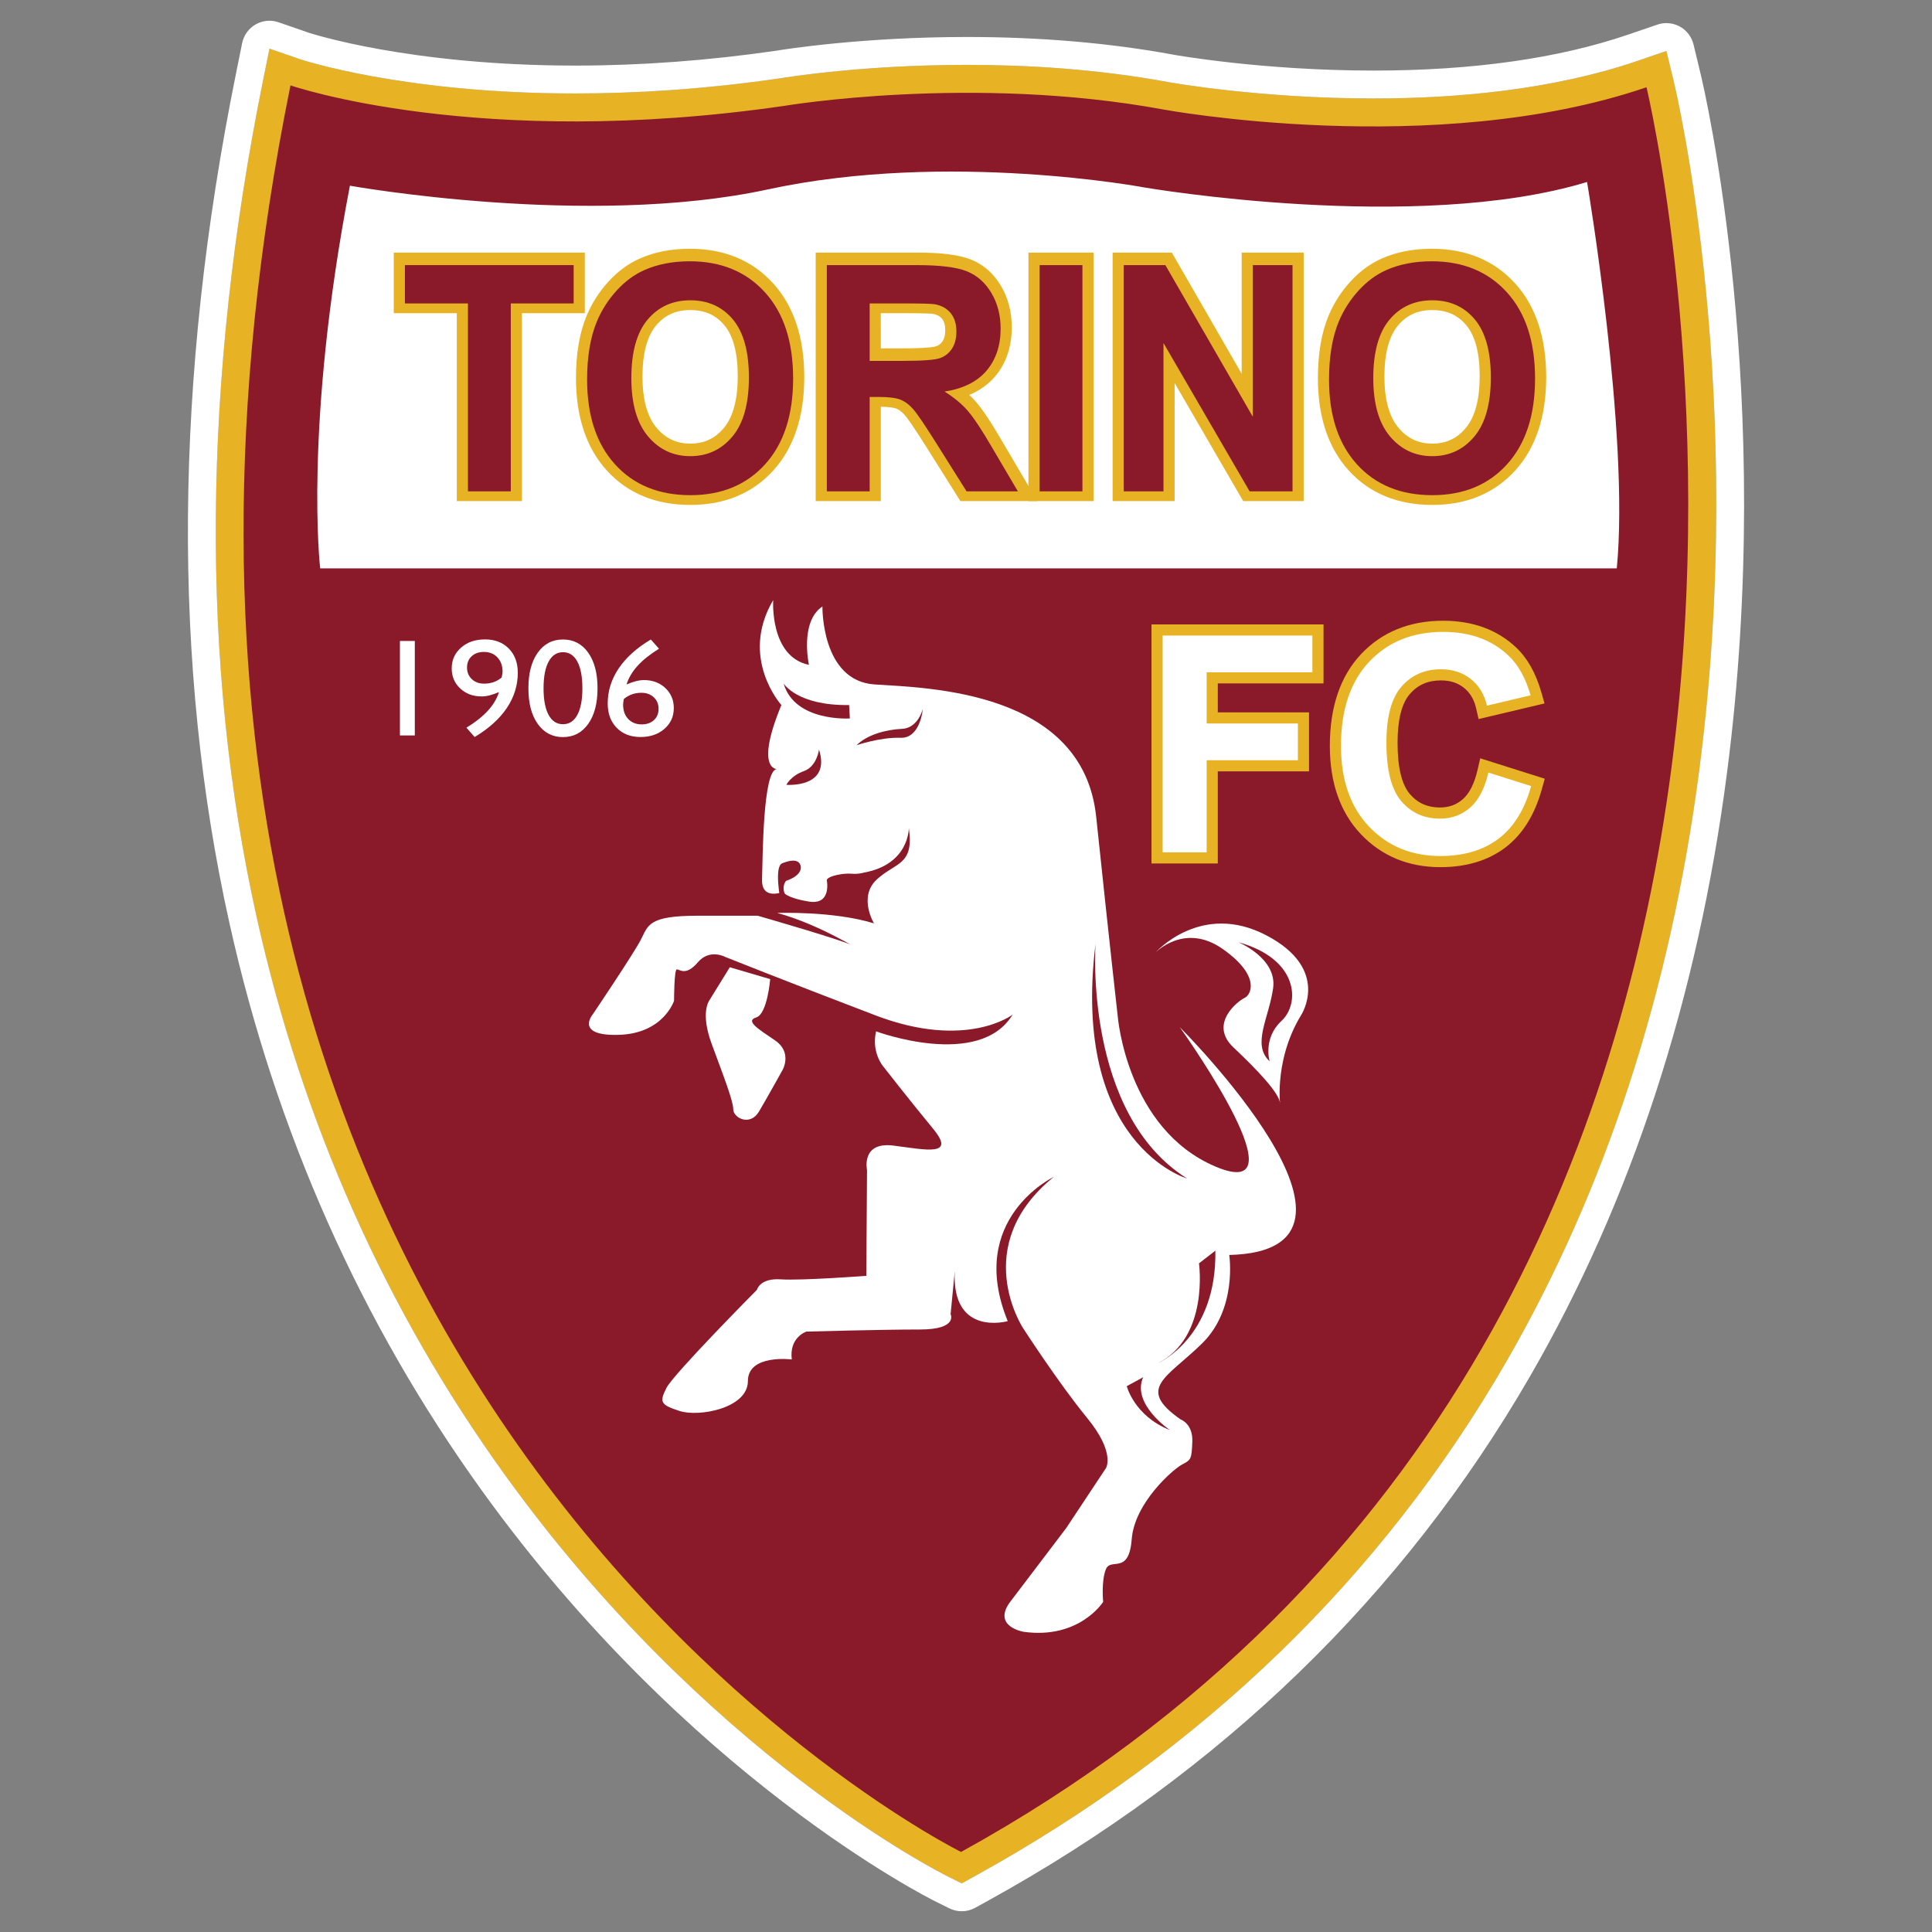 <?xml version="1.0" encoding="UTF-8"?> <svg xmlns="http://www.w3.org/2000/svg" xmlns:xlink="http://www.w3.org/1999/xlink" version="1.1" id="Слой_1" x="0px" y="0px" viewBox="0 0 1024 1024" style="enable-background:new 0 0 1024 1024;" xml:space="preserve"><rect x="0" y="0" width="1024" height="1024" fill="#808080" stroke="none"/> <g> <path style="fill:#E7B325;" d="M509.745,998.232l-6.917-3.425 c-5.192-2.569-128.332-64.629-235.576-213.579 c-62.913-87.379-107.042-186.59-131.162-294.879 c-30.056-134.939-28.917-284.329,3.386-444.021l3.349-16.558l15.939,5.524 c0.966,0.332,98.464,32.91,254.801,10.201 c6.193-1.028,104.166-16.713,205.811,2.038 c1.405,0.258,141.37,25.395,248.524-11.265l15.334-5.245l3.802,15.755 c1.624,6.732,39.482,167.15,13.58,365.602 c-15.259,116.911-49.702,222.411-102.375,313.567 c-65.982,114.19-160.771,205.892-281.736,272.561L509.745,998.232z M165.347,63.877 c-64.998,342.258,31.611,568.63,125.009,698.888 c89.049,124.193,191.995,186.934,218.892,201.969 c206.726-116.592,328.49-304.706,361.958-559.251 c20.846-158.551-0.943-295.424-9.64-340.288 c-111.475,31.912-241.804,8.444-247.555,7.38 c-97.708-18.021-194.747-2.09-195.716-1.927l-0.326,0.05 C289.739,89.352,200.324,72.73,165.347,63.877z"></path> <path style="fill:#FFFFFF;" d="M142.825,25.768l15.939,5.524 c0.717,0.246,54.565,18.24,146.151,18.24c31.865,0,68.297-2.178,108.65-8.04 c3.903-0.648,44.276-7.119,99.042-7.119c32.122,0,69.192,2.225,106.769,9.157 c0.813,0.15,48.118,8.645,108.594,8.645c43.944,0,94.836-4.483,139.931-19.91 l15.334-5.245l3.802,15.755c1.624,6.732,39.482,167.15,13.58,365.602 c-15.259,116.911-49.702,222.411-102.375,313.567 c-65.982,114.19-160.771,205.892-281.736,272.561l-6.761,3.727l-6.917-3.425 c-5.192-2.569-128.332-64.629-235.576-213.579 c-62.913-87.379-107.042-186.59-131.162-294.879 C106.034,351.409,107.173,202.019,139.476,42.327L142.825,25.768 M509.249,964.734 c206.726-116.592,328.49-304.706,361.958-559.251 c20.846-158.551-0.943-295.424-9.64-340.288 c-44.709,12.799-92.463,16.69-133.984,16.69c-62.006,0-110.127-8.673-113.572-9.31 c-35.233-6.498-70.38-8.582-100.966-8.582c-54.235,0-94.13,6.551-94.75,6.655 l-0.326,0.05c-42.491,6.181-80.73,8.489-114.128,8.489 c-67.393,0-115.108-9.392-138.495-15.312 c-64.998,342.258,31.611,568.63,125.009,698.888 C379.405,886.958,482.351,949.699,509.249,964.734 M142.826,11 c-2.542,0-5.068,0.656-7.324,1.944c-3.7,2.113-6.308,5.721-7.152,9.897 l-3.349,16.558c-32.716,161.732-33.835,313.188-3.326,450.16 c24.557,110.251,69.503,211.286,133.592,300.297 c109.405,151.952,235.69,215.554,241.012,218.187l6.912,3.423 C505.258,1012.49,507.503,1013,509.744,1013c2.459,0,4.914-0.613,7.13-1.835 l6.761-3.727c123.353-67.984,220.047-161.553,287.394-278.106 c53.651-92.848,88.72-200.191,104.232-319.045 c26.248-201.101-12.217-364.134-13.867-370.976l-3.802-15.756 c-0.975-4.039-3.606-7.481-7.247-9.481c-2.201-1.209-4.649-1.824-7.109-1.824 c-1.61-0-3.224,0.263-4.78,0.795l-15.334,5.245 c-37.075,12.684-82.546,19.115-135.15,19.115c-59.096,0-105.471-8.32-105.933-8.404 c-33.803-6.235-70.626-9.399-109.43-9.399c-55.195,0-96.098,6.435-101.31,7.294 c-35.977,5.219-71.768,7.865-106.382,7.865c-88.367,0-140.89-17.284-141.411-17.459 l-15.844-5.491C146.089,11.269,144.454,11,142.826,11L142.826,11z M303.842,93.957 c37.715,0,76.829-2.908,116.254-8.642l0.462-0.071 c0.062-0.01,0.124-0.02,0.186-0.03c0.376-0.062,39.462-6.451,92.302-6.451 c35.225,0,68.294,2.805,98.287,8.337c5.279,0.977,53.459,9.555,116.25,9.555 c44.97,0,86.034-4.413,122.329-13.131c10.092,58.207,25.071,179.937,6.652,320.034 c-32.43,246.65-149.255,429.68-347.296,544.158 c-35.348-20.804-126.529-81.451-206.911-193.557 c-89.904-125.386-183.754-343.267-125.279-672.418 C203.728,87.364,247.082,93.957,303.842,93.957L303.842,93.957z"></path> </g> <path style="fill:#8A1929;" d="M153.952,45.254c0,0,99.442,34.461,261.894,10.831 c0,0,99.441-16.739,200.852,1.969c0,0,143.744,26.583,255.984-11.815 c0,0,156.545,648.824-363.303,935.331C509.378,981.571,14.144,736.415,153.952,45.254z"></path> <path style="fill:#FFFFFF;" d="M185.459,98.421c0,0,126.023,22.644,221.526,1.969 s199.865-0.984,199.865-0.984s143.75,24.614,234.327-2.954 c0,0,22.643,133.899,15.752,204.787H169.705 C169.705,301.24,160.844,226.414,185.459,98.421z"></path> <path style="fill:#FFFFFF;" d="M435.906,321.423c0,0-0.738,39.505,27.691,41.352 c28.429,1.846,110.394,3.323,117.409,70.15 c7.015,66.827,11.445,105.963,11.445,105.963s4.8,59.443,51.689,79.38 c46.89,19.937-13.292-66.089-18.83-73.842c0,0,118.886,118.516,26.214,120.732 c0,0,4.431,28.429-14.399,46.89s-35.075,23.629-11.446,40.244 c0,0,6.646,2.215,6.277,11.815c-0.369,9.599-0.738,9.599-5.538,12.184 c-4.8,2.584-25.106,20.307-26.583,39.505 c-1.477,19.199-11.076,9.599-13.661,15.876 c-2.584,6.277-1.477,17.353-1.477,17.353s-12.553,19.937-42.09,15.876 c0,0-16.245-2.584-7.753-15.138l30.275-39.875l21.045-31.752 c0,0,5.169-8.123-9.969-26.583c-15.138-18.461-33.967-47.628-33.967-47.628 s-28.798-43.567,16.245-80.119c0,0-46.52,22.153-24.368,76.426 c0,0-29.906,8.492-28.06-26.583l-2.215,22.891c0,0,4.061,8.123-16.245,8.123 s-60.181,1.108-60.181,1.108s-9.23,2.954-7.753,14.768 c0,0-23.26-2.954-23.26,11.445s-25.845,19.199-36.183,15.876 c-10.338-3.323-10.707-4.8-7.015-12.184c3.692-7.384,47.997-52.059,47.997-52.059 s1.477-6.277,12.553-5.538c11.076,0.738,45.413-1.846,45.413-1.846l0.369-56.12 c0,0-3.323-15.138,14.03-12.922c17.353,2.215,33.229,5.907,21.045-8.861 c-12.184-14.768-26.583-33.229-26.583-33.229s-6.277-7.384-3.692-18.461 c0,0,54.643,20.307,72.365-8.861c0,0-24.368,18.83-72.734,0.369 s-79.749-31.014-79.749-31.014s-8.123-4.431-14.399,2.954 c-6.277,7.384-9.599,3.692-11.076,3.692s-1.477,16.614-1.477,16.614 s-5.538,17.353-29.168,18.091c-23.629,0.738-14.03-10.707-14.03-10.707 s21.414-31.752,25.475-39.505s3.692-12.922,30.275-12.922c26.583,0,31.752,0,31.752,0 s49.105,14.03,52.059,16.614s-18.461-11.815-41.721-18.091 c0,0,29.906-1.108,51.32,5.538c0,0-8.492-14.03,1.477-23.26 c9.969-9.23,19.937-7.384,16.984-27.322c0,0,0.369,19.199-23.629,23.629 c0,0-2.977,0.976-6.843,0.624c-3.867-0.352-12.419,1.054-13.006,3.398 c0,0,2.768,13.342-9.464,11.369c-12.231-1.973-13.811-5.13-13.811-5.13 s-11.443,4.735-11.047-6.708c0.395-11.443,0.395-57.999,7.892-58.394 c0,0-11.838,0.394,2.367-33.933c0,0-22.489-24.857-4.34-55.632 c0,0-1.972,29.987,18.939,34.326C428.745,352.382,423.733,329.526,435.906,321.423z"></path> <path style="fill:#8A1929;" d="M415.328,362.244c0,0,7.1,11.838,34.72,11.443l0.395,7.102 C450.443,380.788,421.247,382.761,415.328,362.244z"></path> <path style="fill:#8A1929;" d="M489.111,375.658c0,0-2.37,10.259-11.049,10.654 c-8.679,0.395-18.544,3.157-24.068,8.681c0,0,12.625-4.341,23.279-3.946 C487.927,391.442,489.111,375.658,489.111,375.658z"></path> <path style="fill:#8A1929;" d="M580.647,500.338c0,0-6.314,89.96,48.528,124.288 C629.175,624.626,567.627,606.869,580.647,500.338z"></path> <path style="fill:#8A1929;" d="M644.169,662.888l-8.682,6.709c0,0,5.527,39.059-21.7,52.869 C613.787,722.466,644.956,709.051,644.169,662.888z"></path> <path style="fill:#8A1929;" d="M605.895,729.963l-8.679,4.734c0,0,3.943,15.784,22.882,23.28 C620.098,757.977,599.581,744.166,605.895,729.963z"></path> <path style="fill:#8A1929;" d="M434.659,398.532"></path> <path style="fill:#8A1929;" d="M434.083,397.295c0,0-1.057,8.919-8.012,11.412 s-9.297,7.256-9.297,7.256S440.659,417.929,434.083,397.295z"></path> <path style="fill:#8A1929;" d="M413.629,476.985c0,0-3.445-17.722,0.985-19.446 c4.431-1.723,7.631-1.969,9.108,0s1.475,6.399-7.139,9.353 c0,0-3.055,3.587,0.319,8.562"></path> <g> <g> <g> <path style="fill:#8A1929;" d="M616.224,451.756V336.854h79.357v19.46h-56.033v27.156h48.352 v19.46h-48.352v48.827H616.224z"></path> <path style="fill:#E7B325;" d="M645.455,457.663h-35.138V330.947h91.172v31.275h-56.033v15.341 h48.352v31.275h-48.352V457.663z M622.132,445.849h11.509v-48.827h48.352v-7.645 H633.641v-38.97h56.033v-7.645h-67.542V445.849z"></path> </g> <g> <path style="fill:#8A1929;" d="M788.87,409.474l22.66,7.165 c-3.473,12.537-9.248,21.848-17.324,27.933 c-8.076,6.088-18.325,9.129-30.74,9.129c-15.365,0-27.993-5.211-37.884-15.632 c-9.891-10.422-14.835-24.671-14.835-42.746c0-19.12,4.973-33.969,14.918-44.547 c9.946-10.579,23.029-15.867,39.237-15.867c14.157,0,25.657,4.154,34.501,12.458 c5.261,4.911,9.21,11.962,11.844,21.155l-23.136,5.483 c-1.37-5.956-4.226-10.66-8.564-14.109c-4.344-3.448-9.617-5.173-15.824-5.173 c-8.584,0-15.541,3.058-20.883,9.173c-5.342,6.114-8.013,16.015-8.013,29.705 c0,14.528,2.631,24.874,7.889,31.04c5.261,6.167,12.1,9.249,20.514,9.249 c6.204,0,11.544-1.963,16.018-5.889 C783.716,424.075,786.923,417.9,788.87,409.474z"></path> <path style="fill:#E7B325;" d="M763.467,459.609c-16.978,0-31.167-5.879-42.168-17.473 c-10.921-11.506-16.459-27.257-16.459-46.813c0-20.583,5.558-36.933,16.522-48.594 c11.059-11.763,25.709-17.728,43.541-17.728c15.642,0,28.611,4.73,38.545,14.059 c6.02,5.619,10.56,13.642,13.479,23.834l1.705,5.948l-34.945,8.281 l-1.333-5.795c-1.07-4.656-3.19-8.192-6.484-10.81 c-3.294-2.616-7.269-3.89-12.146-3.89c-6.854,0-12.23,2.339-16.436,7.152 c-4.35,4.977-6.554,13.664-6.554,25.819c0,13.015,2.178,22.167,6.476,27.206 c4.119,4.829,9.36,7.175,16.02,7.175c4.765,0,8.731-1.447,12.12-4.422 c3.496-3.07,6.109-8.258,7.765-15.415l1.439-6.23l34.189,10.811l-1.52,5.491 c-3.813,13.763-10.361,24.218-19.464,31.074 C788.677,456.138,777.139,459.609,763.467,459.609z M764.903,340.816 c-14.644,0-26.073,4.582-34.934,14.007c-8.835,9.398-13.315,23.024-13.315,40.501 c0,16.428,4.445,29.442,13.211,38.679c8.809,9.281,19.799,13.792,33.601,13.792 c11.047,0,20.194-2.671,27.183-7.939c5.801-4.368,10.309-10.87,13.447-19.371 l-11.218-3.546c-2.29,6.63-5.553,11.828-9.735,15.5 c-5.564,4.883-12.262,7.358-19.914,7.358c-10.185,0-18.599-3.809-25.008-11.323 c-6.259-7.34-9.302-18.746-9.302-34.873c0-15.311,3.098-26.298,9.473-33.592 c6.487-7.427,15.011-11.193,25.331-11.193c7.543,0,14.102,2.172,19.496,6.454 c3.911,3.108,6.868,7.039,8.835,11.731l11.503-2.727 c-2.143-5.287-4.883-9.507-8.183-12.588 C787.581,344.366,777.618,340.816,764.903,340.816z"></path> </g> </g> <g> <path style="fill:#FFFFFF;" d="M616.224,451.756V336.854h79.357v19.46h-56.033v27.156h48.352 v19.46h-48.352v48.827H616.224z"></path> <path style="fill:#FFFFFF;" d="M788.87,409.474l22.66,7.165 c-3.473,12.537-9.248,21.848-17.324,27.933 c-8.076,6.088-18.325,9.129-30.74,9.129c-15.365,0-27.993-5.211-37.884-15.632 c-9.891-10.422-14.835-24.671-14.835-42.746c0-19.12,4.973-33.969,14.918-44.547 c9.946-10.579,23.029-15.867,39.237-15.867c14.157,0,25.657,4.154,34.501,12.458 c5.261,4.911,9.21,11.962,11.844,21.155l-23.136,5.483 c-1.37-5.956-4.226-10.66-8.564-14.109c-4.344-3.448-9.617-5.173-15.824-5.173 c-8.584,0-15.541,3.058-20.883,9.173c-5.342,6.114-8.013,16.015-8.013,29.705 c0,14.528,2.631,24.874,7.889,31.04c5.261,6.167,12.1,9.249,20.514,9.249 c6.204,0,11.544-1.963,16.018-5.889 C783.716,424.075,786.923,417.9,788.87,409.474z"></path> </g> </g> <g> <g> <g> <path style="fill:#8A1929;" d="M248.022,259.682v-99.595h-33.413v-20.307h89.441v20.307h-33.321 v99.595H248.022z"></path> <path style="fill:#E7B325;" d="M276.635,265.589h-34.521V165.995h-33.413v-32.121h101.259v32.121 h-33.324V265.589z M253.928,253.774h10.892v-99.594h33.324v-8.492h-77.629v8.492 H253.928V253.774z"></path> </g> <g> <path style="fill:#8A1929;" d="M311.179,200.467c0-12.21,1.715-22.458,5.144-30.745 c2.559-6.105,6.053-11.584,10.482-16.436c4.428-4.852,9.279-8.448,14.552-10.794 c7.012-3.161,15.102-4.742,24.266-4.742c16.585,0,29.857,5.479,39.814,16.436 c9.957,10.958,14.936,26.194,14.936,45.708c0,19.353-4.941,34.495-14.82,45.424 c-9.881,10.929-23.089,16.394-39.624,16.394c-16.74,0-30.05-5.437-39.93-16.313 C316.118,234.525,311.179,219.548,311.179,200.467z M334.624,199.649 c0,13.578,2.945,23.872,8.835,30.878c5.89,7.006,13.367,10.509,22.432,10.509 c9.064,0,16.503-3.476,22.317-10.429c5.812-6.951,8.72-17.38,8.72-31.286 c0-13.74-2.83-23.991-8.489-30.753c-5.659-6.761-13.176-10.143-22.548-10.143 c-9.373,0-16.928,3.422-22.663,10.266 C337.491,175.535,334.624,185.854,334.624,199.649z"></path> <path style="fill:#E7B325;" d="M365.929,267.62c-18.397,0-33.304-6.14-44.302-18.248 c-10.851-11.942-16.355-28.396-16.355-48.904c0-12.937,1.884-24.042,5.596-33.005 c2.818-6.729,6.712-12.831,11.578-18.159c4.95-5.427,10.505-9.536,16.508-12.207 c7.725-3.482,16.707-5.253,26.67-5.253c18.241,0,33.108,6.18,44.187,18.37 c10.929,12.028,16.47,28.744,16.47,49.682c0,20.771-5.501,37.387-16.346,49.386 C398.93,261.45,384.127,267.62,365.929,267.62z M365.623,143.658 c-8.278,0-15.625,1.421-21.841,4.22c-4.529,2.016-8.763,5.172-12.611,9.389 c-3.952,4.328-7.113,9.285-9.398,14.738c-3.107,7.501-4.687,17.085-4.687,28.462 c0,17.478,4.471,31.259,13.286,40.959c8.789,9.676,20.419,14.379,35.557,14.379 c14.924,0,26.45-4.726,35.242-14.448c8.821-9.76,13.294-23.709,13.294-41.463 c0-17.908-4.508-31.95-13.401-41.735 C392.197,148.401,380.605,143.658,365.623,143.658z M365.891,246.944 c-10.848,0-19.917-4.244-26.955-12.615c-6.781-8.068-10.22-19.735-10.22-34.68 c0-15.158,3.36-26.85,9.986-34.752c6.879-8.213,16.029-12.379,27.189-12.379 c11.16,0,20.269,4.125,27.076,12.259c6.548,7.821,9.868,19.444,9.868,34.544 c0,15.263-3.398,27.063-10.096,35.075 C385.777,242.723,376.743,246.944,365.891,246.944z M365.891,164.333 c-7.606,0-13.54,2.667-18.135,8.153c-4.794,5.718-7.226,14.856-7.226,27.163 c0,12.087,2.507,21.196,7.451,27.076c4.754,5.655,10.612,8.404,17.91,8.404 c7.292,0,13.107-2.719,17.786-8.312c4.872-5.828,7.344-15.078,7.344-27.496 c0-12.252-2.391-21.323-7.11-26.961 C379.388,166.96,373.495,164.333,365.891,164.333z"></path> </g> <g> <path style="fill:#8A1929;" d="M438.236,259.682V139.781h47.864 c12.037,0,20.783,1.077,26.237,3.232c5.454,2.155,9.82,5.988,13.098,11.497 c3.278,5.509,4.918,11.81,4.918,18.9c0,9.001-2.484,16.433-7.451,22.297 c-4.967,5.864-12.39,9.56-22.272,11.088 c4.912,3.052,8.969,6.404,12.168,10.055 c3.199,3.652,7.51,10.136,12.935,19.453l13.757,23.379H512.3l-16.429-26.101 c-5.846-9.308-9.847-15.175-12.002-17.598 c-2.155-2.423-4.436-4.083-6.848-4.982c-2.411-0.897-6.232-1.347-11.463-1.347 h-4.617v50.028H438.236z M460.943,190.547h16.834 c10.915,0,17.731-0.49,20.446-1.474c2.716-0.982,4.843-2.674,6.381-5.076 c1.537-2.401,2.306-5.404,2.306-9.007c0-4.038-1.013-7.3-3.038-9.784 c-2.025-2.483-4.88-4.054-8.57-4.709c-1.846-0.273-7.38-0.41-16.603-0.41 H460.943V190.547z"></path> <path style="fill:#E7B325;" d="M549.824,265.589h-40.786l-18.166-28.862 c-7.032-11.2-10.09-15.328-11.414-16.819 c-1.497-1.683-3.011-2.817-4.5-3.372c-0.903-0.336-3.127-0.883-8.108-0.965 v50.018h-34.521V133.874h53.772c12.905,0,22.199,1.193,28.406,3.645 c6.675,2.638,12.06,7.338,16.006,13.972c3.813,6.406,5.749,13.782,5.749,21.92 c0,10.396-2.977,19.182-8.849,26.114c-3.559,4.201-8.146,7.475-13.707,9.791 c1.269,1.183,2.449,2.398,3.539,3.642c3.482,3.978,7.929,10.642,13.594,20.374 L549.824,265.589z M515.563,253.774h13.597l-8.518-14.474 c-5.221-8.969-9.348-15.204-12.288-18.557 c-2.798-3.196-6.447-6.2-10.84-8.93l-13.551-8.418l15.766-2.437 c8.388-1.297,14.667-4.347,18.665-9.067c4.073-4.807,6.052-10.851,6.052-18.479 c0-6.065-1.336-11.259-4.087-15.879c-2.613-4.397-5.948-7.348-10.191-9.024 c-3.257-1.286-10.075-2.82-24.068-2.82h-41.957v108.086h10.892V203.747h10.525 c5.991,0,10.413,0.562,13.519,1.718c3.317,1.236,6.415,3.454,9.204,6.592 c1.529,1.719,4.497,5.495,12.588,18.383L515.563,253.774z M477.776,196.455h-22.741 v-42.275h23.664c12.643,0,15.974,0.252,17.465,0.473 c5.273,0.933,9.349,3.219,12.285,6.82c2.899,3.554,4.367,8.101,4.367,13.517 c0,4.732-1.09,8.834-3.239,12.193c-2.247,3.51-5.394,6.017-9.349,7.446 C497.887,195.478,493.211,196.455,477.776,196.455z M466.85,184.64h10.926 c14.235,0,17.708-0.858,18.432-1.121c1.497-0.541,2.582-1.4,3.418-2.707 c0.914-1.426,1.376-3.385,1.376-5.822c0-2.662-0.56-4.641-1.708-6.052 c-1.113-1.363-2.758-2.222-5.025-2.625c-0.536-0.076-3.482-0.319-15.57-0.319 h-11.849V184.64z"></path> </g> <g> <path style="fill:#8A1929;" d="M551.001,259.682V139.781h22.706v119.901H551.001z"></path> <path style="fill:#E7B325;" d="M579.615,265.589H545.094V133.874h34.521V265.589z M556.908,253.774h10.892V145.688h-10.892V253.774z"></path> </g> <g> <path style="fill:#8A1929;" d="M595.623,259.682V139.781h22.049l46.347,80.371v-80.371h21.045 v119.901h-22.741l-45.655-78.607v78.607H595.623z"></path> <path style="fill:#E7B325;" d="M690.972,265.589h-32.049l-36.347-62.581v62.581h-32.86V133.874 h31.368l37.028,64.209v-64.209h32.86V265.589z M665.724,253.774h13.433V145.688 h-9.23v96.533l-55.667-96.533h-12.729v108.086h9.23v-94.633L665.724,253.774z"></path> </g> <g> <path style="fill:#8A1929;" d="M704.419,200.467c0-12.21,1.713-22.458,5.146-30.745 c2.556-6.105,6.052-11.584,10.482-16.436c4.425-4.852,9.276-8.448,14.549-10.794 c7.015-3.161,15.103-4.742,24.267-4.742c16.586,0,29.857,5.479,39.814,16.436 c9.957,10.958,14.936,26.194,14.936,45.708c0,19.353-4.941,34.495-14.82,45.424 c-9.882,10.929-23.087,16.394-39.624,16.394c-16.738,0-30.05-5.437-39.929-16.313 C709.358,234.525,704.419,219.548,704.419,200.467z M727.864,199.649 c0,13.578,2.945,23.872,8.835,30.878c5.89,7.006,13.367,10.509,22.432,10.509 c9.063,0,16.505-3.476,22.317-10.429c5.812-6.951,8.72-17.38,8.72-31.286 c0-13.74-2.83-23.991-8.489-30.753c-5.659-6.761-13.176-10.143-22.548-10.143 c-9.374,0-16.926,3.422-22.663,10.266 C730.731,175.535,727.864,185.854,727.864,199.649z"></path> <path style="fill:#E7B325;" d="M759.169,267.62c-18.397,0-33.304-6.14-44.302-18.248 c-10.851-11.942-16.355-28.396-16.355-48.904c0-12.937,1.884-24.042,5.596-33.005 c2.812-6.722,6.706-12.824,11.578-18.159 c4.95-5.43,10.508-9.537,16.511-12.208c7.722-3.48,16.704-5.251,26.667-5.251 c18.241,0,33.108,6.18,44.187,18.37c10.929,12.028,16.47,28.744,16.47,49.682 c0,20.771-5.501,37.387-16.346,49.386 C792.17,261.45,777.367,267.62,759.169,267.62z M758.863,143.658 c-8.278,0-15.625,1.421-21.841,4.22c-4.529,2.015-8.763,5.17-12.611,9.389 c-3.957,4.334-7.116,9.291-9.398,14.737c-3.107,7.502-4.687,17.086-4.687,28.464 c0,17.478,4.471,31.259,13.286,40.959c8.789,9.676,20.419,14.379,35.557,14.379 c14.924,0,26.45-4.726,35.242-14.448c8.821-9.76,13.294-23.709,13.294-41.463 c0-17.908-4.508-31.95-13.401-41.735 C785.438,148.401,773.845,143.658,758.863,143.658z M759.132,246.944 c-10.848,0-19.917-4.244-26.955-12.615c-6.781-8.068-10.22-19.735-10.22-34.68 c0-15.158,3.36-26.85,9.986-34.752c6.885-8.213,16.032-12.379,27.189-12.379 c11.16,0,20.269,4.125,27.076,12.259c6.548,7.821,9.868,19.444,9.868,34.544 c0,15.263-3.398,27.063-10.096,35.075 C779.02,242.723,769.989,246.944,759.132,246.944z M759.132,164.333 c-7.603,0-13.537,2.667-18.137,8.153c-4.791,5.718-7.223,14.856-7.223,27.163 c0,12.087,2.507,21.196,7.451,27.076c4.754,5.655,10.612,8.404,17.91,8.404 c7.292,0,13.11-2.719,17.786-8.31c4.872-5.829,7.344-15.08,7.344-27.497 c0-12.252-2.391-21.323-7.11-26.961 C772.628,166.96,766.735,164.333,759.132,164.333z"></path> </g> </g> <g> <path style="fill:#8A1929;" d="M248.022,260.42v-99.595h-33.413v-20.307h89.441v20.307h-33.321 v99.595H248.022z"></path> <path style="fill:#8A1929;" d="M311.179,201.205c0-12.21,1.715-22.458,5.144-30.745 c2.559-6.105,6.053-11.584,10.482-16.436c4.428-4.852,9.279-8.448,14.552-10.794 c7.012-3.161,15.102-4.742,24.266-4.742c16.585,0,29.857,5.479,39.814,16.436 c9.957,10.958,14.936,26.194,14.936,45.708c0,19.353-4.941,34.495-14.82,45.424 c-9.881,10.929-23.089,16.394-39.624,16.394c-16.74,0-30.05-5.437-39.93-16.313 C316.118,235.263,311.179,220.286,311.179,201.205z M334.624,200.388 c0,13.578,2.945,23.872,8.835,30.878c5.89,7.006,13.367,10.509,22.432,10.509 c9.064,0,16.503-3.476,22.317-10.429c5.812-6.951,8.72-17.38,8.72-31.286 c0-13.74-2.83-23.991-8.489-30.753c-5.659-6.761-13.176-10.143-22.548-10.143 c-9.373,0-16.928,3.422-22.663,10.266 C337.491,176.273,334.624,186.593,334.624,200.388z"></path> <path style="fill:#8A1929;" d="M438.236,260.42V140.519h47.864 c12.037,0,20.783,1.077,26.237,3.232c5.454,2.155,9.82,5.988,13.098,11.497 c3.278,5.509,4.918,11.81,4.918,18.9c0,9.001-2.484,16.433-7.451,22.297 c-4.967,5.864-12.39,9.56-22.272,11.088 c4.912,3.052,8.969,6.404,12.168,10.055c3.199,3.652,7.51,10.136,12.935,19.453 l13.757,23.379H512.3l-16.429-26.101c-5.846-9.308-9.847-15.175-12.002-17.598 c-2.155-2.423-4.436-4.083-6.848-4.982c-2.411-0.897-6.232-1.347-11.463-1.347 h-4.617v50.028H438.236z M460.943,191.285h16.834c10.915,0,17.731-0.49,20.446-1.474 c2.716-0.982,4.843-2.674,6.381-5.076c1.537-2.401,2.306-5.404,2.306-9.007 c0-4.038-1.013-7.3-3.038-9.784c-2.025-2.483-4.88-4.054-8.57-4.709 c-1.846-0.273-7.38-0.41-16.603-0.41H460.943V191.285z"></path> <path style="fill:#8A1929;" d="M551.001,260.42V140.519h22.706v119.901H551.001z"></path> <path style="fill:#8A1929;" d="M595.623,260.42V140.519h22.049l46.347,80.371v-80.371h21.045 v119.901h-22.741l-45.655-78.607v78.607H595.623z"></path> <path style="fill:#8A1929;" d="M704.419,201.205c0-12.21,1.713-22.458,5.146-30.745 c2.556-6.105,6.052-11.584,10.482-16.436c4.425-4.852,9.276-8.448,14.549-10.794 c7.015-3.161,15.103-4.742,24.267-4.742c16.586,0,29.857,5.479,39.814,16.436 c9.957,10.958,14.936,26.194,14.936,45.708c0,19.353-4.941,34.495-14.82,45.424 c-9.882,10.929-23.087,16.394-39.624,16.394c-16.738,0-30.05-5.437-39.929-16.313 C709.358,235.263,704.419,220.286,704.419,201.205z M727.864,200.388 c0,13.578,2.945,23.872,8.835,30.878c5.89,7.006,13.367,10.509,22.432,10.509 c9.063,0,16.505-3.476,22.317-10.429c5.812-6.951,8.72-17.38,8.72-31.286 c0-13.74-2.83-23.991-8.489-30.753c-5.659-6.761-13.176-10.143-22.548-10.143 c-9.374,0-16.926,3.422-22.663,10.266 C730.731,176.273,727.864,186.593,727.864,200.388z"></path> </g> </g> <g> <path style="fill:#FFFFFF;" d="M211.967,389.801v-50.074h7.892v50.074H211.967z"></path> <path style="fill:#FFFFFF;" d="M264.454,366.805c-1.783,0.784-3.43,1.368-4.944,1.749 c-1.516,0.381-2.911,0.571-4.187,0.571c-4.599,0-8.399-1.406-11.404-4.221 c-3.003-2.814-4.504-6.356-4.504-10.625c0-4.459,1.656-8.138,4.967-11.036 c3.311-2.897,7.533-4.347,12.667-4.347c5.24,0,9.448,1.617,12.627,4.847 c3.179,3.234,4.768,7.52,4.768,12.863c0,6.655-1.937,12.869-5.809,18.641 c-3.873,5.772-9.562,10.9-17.068,15.384l-4.348-4.938 c4.733-2.886,8.529-5.897,11.389-9.033 C261.467,373.524,263.415,370.239,264.454,366.805z M265.85,359.117l0.078-0.251 c0.294-1.29,0.44-2.233,0.44-2.83c0-3.153-0.911-5.688-2.733-7.612 c-1.822-1.921-4.208-2.883-7.161-2.883c-2.687,0-4.847,0.759-6.483,2.275 c-1.635,1.517-2.453,3.516-2.453,6c0,2.508,0.844,4.555,2.534,6.144 c1.687,1.586,3.848,2.381,6.481,2.381c1.835,0,3.518-0.262,5.048-0.787 C263.13,361.028,264.546,360.216,265.85,359.117z"></path> <path style="fill:#FFFFFF;" d="M280.064,364.81c0-7.967,1.656-14.27,4.97-18.909 c3.311-4.638,7.763-6.959,13.352-6.959s10.039,2.32,13.352,6.959 c3.313,4.64,4.97,10.942,4.97,18.909c0,7.967-1.657,14.271-4.97,18.909 c-3.313,4.64-7.763,6.959-13.352,6.959s-10.041-2.319-13.352-6.959 C281.72,379.081,280.064,372.777,280.064,364.81z M288.095,364.817 c0,6.105,0.891,10.802,2.672,14.094s4.322,4.937,7.619,4.937 c3.297,0,5.837-1.645,7.618-4.937c1.783-3.291,2.674-7.989,2.674-14.094 c0-6.128-0.891-10.85-2.674-14.166c-1.781-3.314-4.321-4.971-7.618-4.971 c-3.271,0-5.803,1.657-7.599,4.971C288.992,353.967,288.095,358.689,288.095,364.817z"></path> <path style="fill:#FFFFFF;" d="M332.06,362.778c1.783-0.764,3.447-1.344,4.99-1.738 c1.543-0.394,2.954-0.591,4.231-0.591c4.575,0,8.36,1.406,11.353,4.22 c2.994,2.814,4.491,6.353,4.491,10.622c0,4.458-1.656,8.13-4.967,11.014 c-3.311,2.885-7.534,4.327-12.667,4.327c-5.24,0-9.448-1.623-12.627-4.868 c-3.179-3.245-4.768-7.541-4.768-12.888c0-6.634,1.932-12.826,5.8-18.577 c3.868-5.752,9.549-10.87,17.044-15.357l4.347,4.892 c-4.785,2.967-8.567,5.981-11.346,9.041 C335.163,355.939,333.203,359.239,332.06,362.778z M330.663,370.474 c-0.133,0.618-0.232,1.178-0.298,1.679c-0.066,0.5-0.1,0.964-0.1,1.393 c0,3.118,0.903,5.63,2.711,7.537c1.809,1.904,4.188,2.857,7.139,2.857 c2.685,0,4.846-0.756,6.482-2.268c1.634-1.511,2.452-3.506,2.452-5.982 c0-2.501-0.851-4.543-2.553-6.127c-1.702-1.584-3.883-2.375-6.539-2.375 c-1.809,0-3.477,0.274-5.006,0.822C333.422,368.557,331.993,369.378,330.663,370.474z"></path> </g> <path style="fill:#FFFFFF;" d="M193.704,421.479"></path> <path style="fill:#FFFFFF;" d="M408.215,518.951l-21.414-6.277l-10.707,17.353 c0,0-5.169,6.277,1.108,23.26c6.277,16.984,11.445,30.275,11.445,34.706 s8.861,9.23,13.661,1.108c4.8-8.123,12.553-22.153,12.553-22.153 s5.169-9.23-4.061-15.507c-9.23-6.277-15.876-10.338-9.969-12.184 S408.215,518.951,408.215,518.951z"></path> <path style="fill:#FFFFFF;" d="M612.388,504.921c0,0,15.507-16.245,35.813-1.846 c20.307,14.399,14.768,24.368,11.445,25.845 c-3.323,1.477-19.199,13.661-5.907,26.214s23.999,23.999,24.737,29.537 s-4.431-21.045,11.076-46.52c0,0,16.245-24.368-18.461-42.459 C636.387,477.599,612.388,504.921,612.388,504.921z"></path> <path style="fill:#8A1929;" d="M656.324,499.383c0,0,20.676,8.492,18.46,24.368 c-2.215,15.876-11.445,29.906-1.846,38.767c0,0-3.692-12.184,6.277-21.414 C689.184,531.873,688.445,508.244,656.324,499.383z"></path> </svg> 
